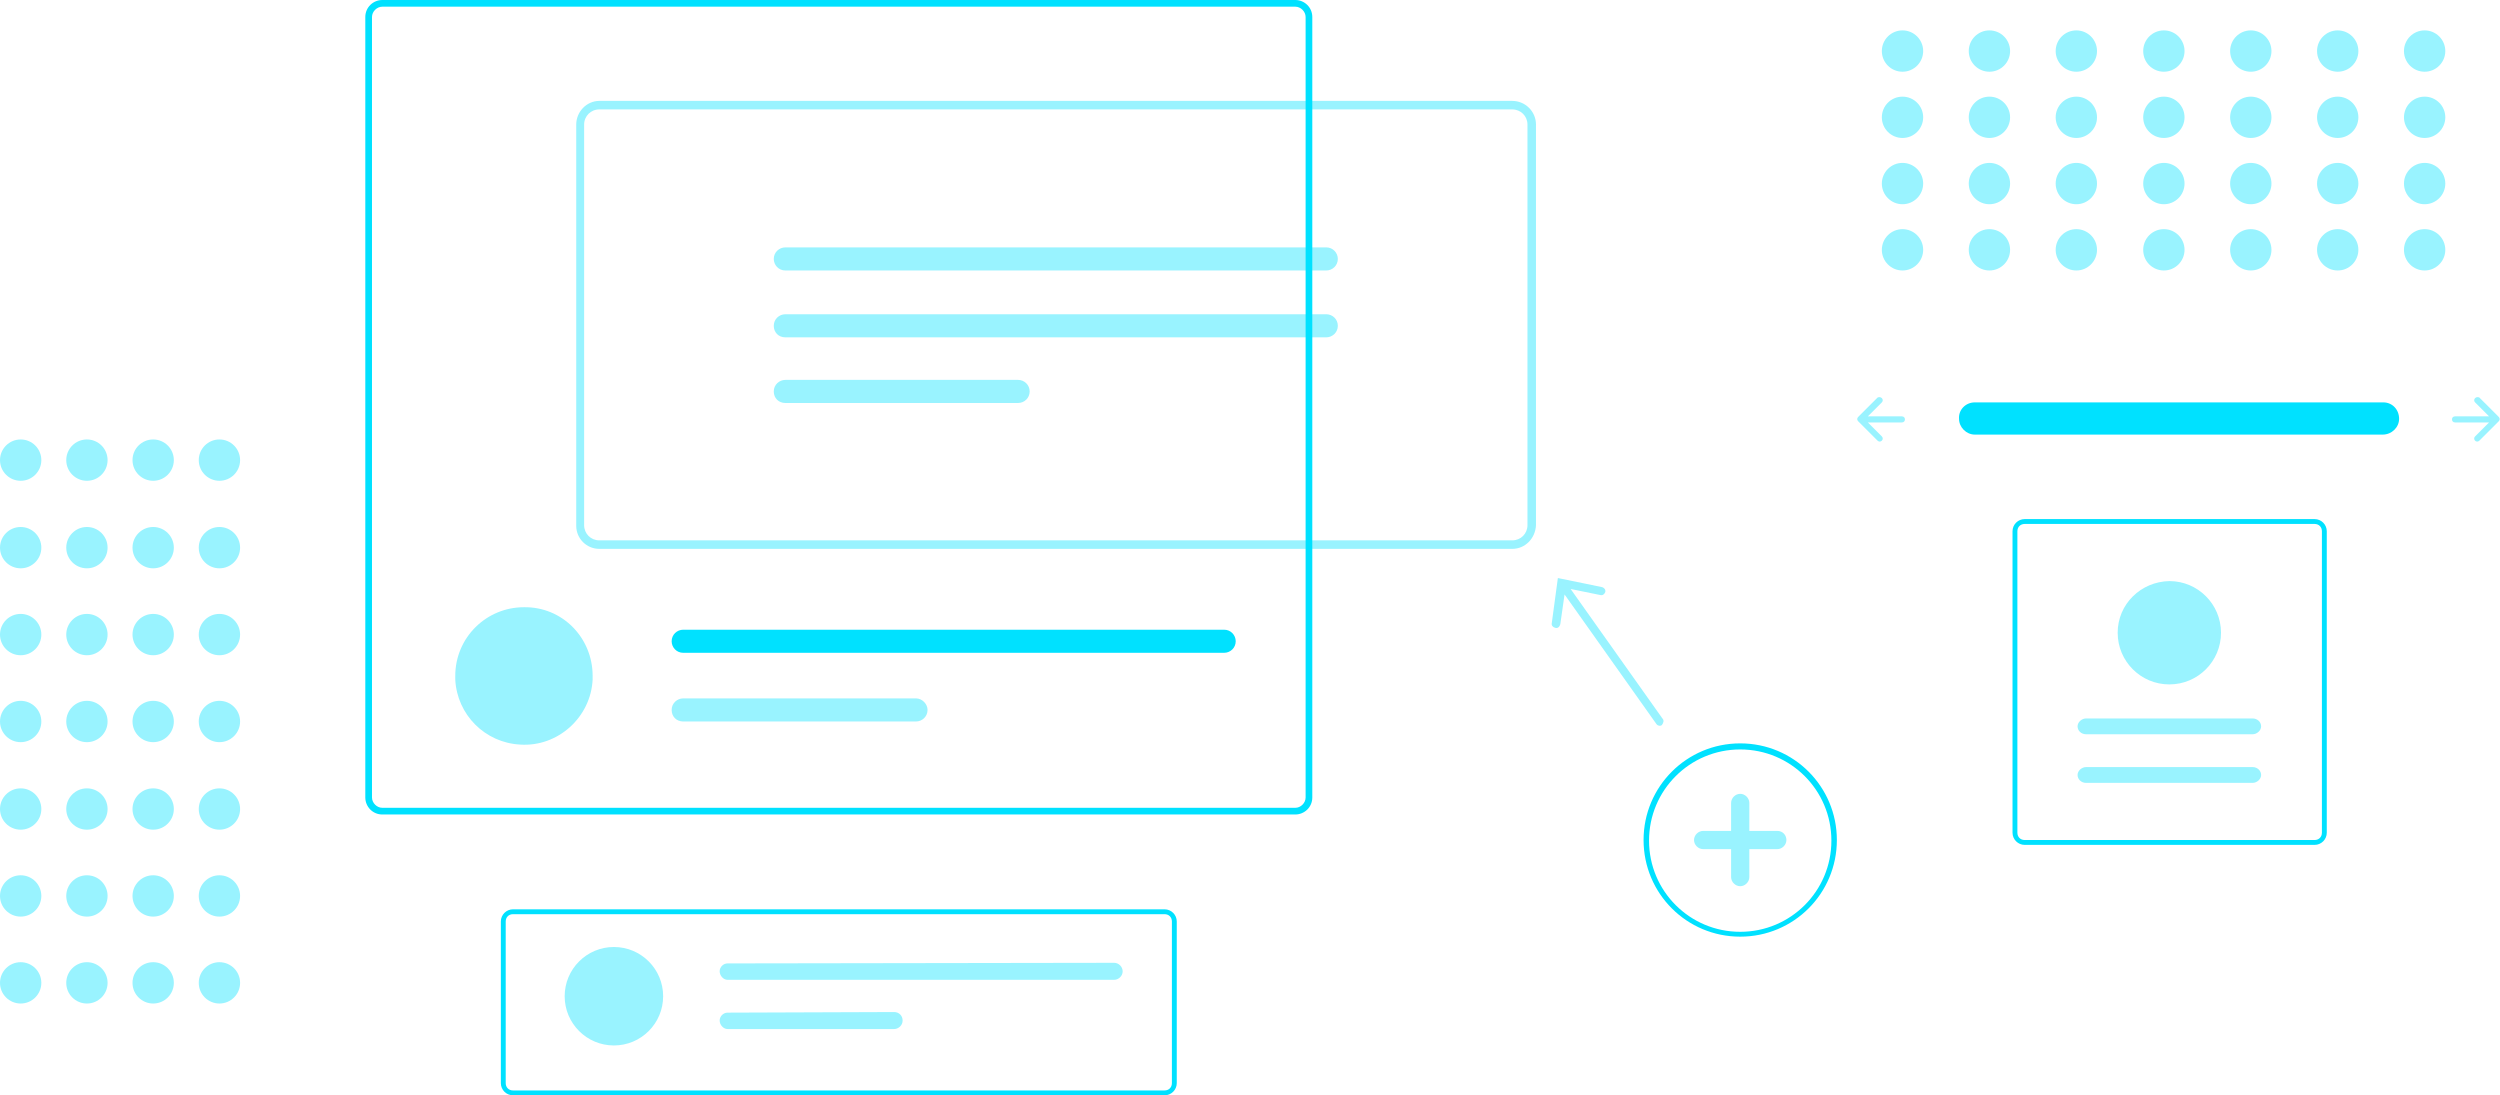<?xml version="1.0" encoding="UTF-8"?> <!-- Generator: Adobe Illustrator 24.3.0, SVG Export Plug-In . SVG Version: 6.00 Build 0) --> <svg xmlns="http://www.w3.org/2000/svg" xmlns:xlink="http://www.w3.org/1999/xlink" version="1.1" id="aab721b6-4aa1-4d02-a3e3-167256aa258c" x="0px" y="0px" viewBox="0 0 411.3 180.2" style="enable-background:new 0 0 411.3 180.2;" xml:space="preserve"> <style type="text/css"> .st0{fill:#00E1FF;} .st1{opacity:0.4;fill:#00E1FF;enable-background:new ;} </style> <path id="f4300551-56ef-4356-8f30-d0080b223343" class="st0" d="M324.9,66.2c-1.5,0-2.7,1.2-2.6,2.7c0,1.4,1.2,2.6,2.6,2.6H392 c1.5,0,2.7-1.2,2.7-2.6c0-1.5-1.1-2.7-2.6-2.7l0,0c0,0-0.1,0-0.1,0H324.9z"></path> <path class="st1" d="M407.2,65.5c-0.2,0.2-0.2,0.5,0,0.7l0,0l2.3,2.3h-5.6c-0.3,0-0.5,0.2-0.5,0.5s0.2,0.5,0.5,0.5h5.6l-2.3,2.3 c-0.2,0.2-0.2,0.5,0,0.7c0.2,0.2,0.5,0.2,0.7,0l0,0l3.2-3.2c0.2-0.2,0.2-0.5,0-0.7l-3.2-3.2C407.7,65.3,407.4,65.3,407.2,65.5 L407.2,65.5z"></path> <path class="st1" d="M309.6,65.5c0.2,0.2,0.2,0.5,0,0.7l0,0l-2.3,2.3h5.6c0.3,0,0.5,0.2,0.5,0.5s-0.2,0.5-0.5,0.5l0,0h-5.6l2.3,2.3 c0.2,0.2,0.2,0.5,0,0.7c-0.2,0.2-0.5,0.2-0.7,0l0,0l-3.2-3.2c-0.2-0.2-0.2-0.5,0-0.7l3.2-3.2C309.1,65.3,309.4,65.3,309.6,65.5 L309.6,65.5z"></path> <circle class="st1" cx="313" cy="8.4" r="3.4"></circle> <circle class="st1" cx="327.3" cy="8.4" r="3.4"></circle> <circle class="st1" cx="341.6" cy="8.4" r="3.4"></circle> <circle class="st1" cx="356" cy="8.4" r="3.4"></circle> <circle class="st1" cx="370.3" cy="8.4" r="3.4"></circle> <circle class="st1" cx="384.6" cy="8.4" r="3.4"></circle> <circle class="st1" cx="398.9" cy="8.4" r="3.4"></circle> <circle class="st1" cx="313" cy="19.3" r="3.4"></circle> <circle class="st1" cx="327.3" cy="19.3" r="3.4"></circle> <circle class="st1" cx="341.6" cy="19.3" r="3.4"></circle> <circle class="st1" cx="356" cy="19.3" r="3.4"></circle> <circle class="st1" cx="370.3" cy="19.3" r="3.4"></circle> <circle class="st1" cx="384.6" cy="19.3" r="3.4"></circle> <circle class="st1" cx="398.9" cy="19.3" r="3.4"></circle> <circle class="st1" cx="313" cy="30.2" r="3.4"></circle> <circle class="st1" cx="327.3" cy="30.2" r="3.4"></circle> <circle class="st1" cx="341.6" cy="30.2" r="3.4"></circle> <circle class="st1" cx="356" cy="30.2" r="3.4"></circle> <circle class="st1" cx="370.3" cy="30.2" r="3.4"></circle> <circle class="st1" cx="384.6" cy="30.2" r="3.4"></circle> <circle class="st1" cx="398.9" cy="30.2" r="3.4"></circle> <circle class="st1" cx="313" cy="41.1" r="3.4"></circle> <circle class="st1" cx="327.3" cy="41.1" r="3.4"></circle> <circle class="st1" cx="341.6" cy="41.1" r="3.4"></circle> <circle class="st1" cx="356" cy="41.1" r="3.4"></circle> <circle class="st1" cx="370.3" cy="41.1" r="3.4"></circle> <circle class="st1" cx="384.6" cy="41.1" r="3.4"></circle> <circle class="st1" cx="398.9" cy="41.1" r="3.4"></circle> <circle class="st1" cx="36.1" cy="75.7" r="3.4"></circle> <circle class="st1" cx="36.1" cy="90.1" r="3.4"></circle> <circle class="st1" cx="36.1" cy="104.4" r="3.4"></circle> <circle class="st1" cx="36.1" cy="118.7" r="3.4"></circle> <circle class="st1" cx="36.1" cy="133.1" r="3.4"></circle> <circle class="st1" cx="36.1" cy="147.4" r="3.4"></circle> <circle class="st1" cx="36.1" cy="161.7" r="3.4"></circle> <circle class="st1" cx="25.2" cy="75.7" r="3.4"></circle> <circle class="st1" cx="25.2" cy="90.1" r="3.4"></circle> <circle class="st1" cx="25.2" cy="104.4" r="3.4"></circle> <circle class="st1" cx="25.2" cy="118.7" r="3.4"></circle> <circle class="st1" cx="25.2" cy="133.1" r="3.4"></circle> <circle class="st1" cx="25.2" cy="147.4" r="3.4"></circle> <circle class="st1" cx="25.2" cy="161.7" r="3.4"></circle> <circle class="st1" cx="14.3" cy="75.7" r="3.4"></circle> <circle class="st1" cx="14.3" cy="90.1" r="3.4"></circle> <circle class="st1" cx="14.3" cy="104.4" r="3.4"></circle> <circle class="st1" cx="14.3" cy="118.7" r="3.4"></circle> <circle class="st1" cx="14.3" cy="133.1" r="3.4"></circle> <circle class="st1" cx="14.3" cy="147.4" r="3.4"></circle> <circle class="st1" cx="14.3" cy="161.7" r="3.4"></circle> <circle class="st1" cx="3.4" cy="75.7" r="3.4"></circle> <circle class="st1" cx="3.4" cy="90.1" r="3.4"></circle> <circle class="st1" cx="3.4" cy="104.4" r="3.4"></circle> <circle class="st1" cx="3.4" cy="118.7" r="3.4"></circle> <circle class="st1" cx="3.4" cy="133.1" r="3.4"></circle> <circle class="st1" cx="3.4" cy="147.4" r="3.4"></circle> <circle class="st1" cx="3.4" cy="161.7" r="3.4"></circle> <path class="st0" d="M286.3,154.1c-8.8,0-15.9-7.1-15.9-15.9s7.1-15.9,15.9-15.9c8.8,0,15.9,7.1,15.9,15.9 C302.2,147,295.1,154.1,286.3,154.1z M286.3,123.3c-8.3,0-15,6.7-15,15s6.7,15,15,15s15-6.7,15-15 C301.3,130,294.6,123.3,286.3,123.3z"></path> <path class="st1" d="M292.4,136.7h-4.6v-4.6c0-0.8-0.7-1.5-1.5-1.5s-1.5,0.7-1.5,1.5v4.6h-4.6c-0.8,0-1.5,0.7-1.5,1.5 c0,0.8,0.7,1.5,1.5,1.5h4.6v4.6c0,0.8,0.7,1.5,1.5,1.5s1.5-0.7,1.5-1.5v-4.6h4.6c0.8,0,1.5-0.7,1.5-1.5S293.3,136.7,292.4,136.7 L292.4,136.7L292.4,136.7z"></path> <path class="st0" d="M213.1,0H62.9c-1.5,0-2.8,1.2-2.8,2.8v128.4c0,1.5,1.2,2.8,2.8,2.8h150.2c1.5,0,2.8-1.2,2.8-2.8V2.8 C215.9,1.2,214.6,0,213.1,0z M214.8,131.2c0,0.9-0.8,1.7-1.7,1.7H62.9c-0.9,0-1.7-0.8-1.7-1.7V2.8c0-0.9,0.8-1.7,1.7-1.7h150.2 c0.9,0,1.7,0.8,1.7,1.7V131.2z"></path> <path class="st1" d="M97.5,111.2c0,0.2,0,0.4,0,0.6c-0.3,6.2-5.7,11.1-11.9,10.7c-5.8-0.3-10.4-4.9-10.7-10.7c0-0.2,0-0.4,0-0.6 c0-6.3,5.1-11.3,11.3-11.3C92.5,99.8,97.5,104.9,97.5,111.2z"></path> <path class="st0" d="M201.4,103.6h-89c-1,0-1.9,0.8-1.9,1.9c0,1,0.8,1.9,1.9,1.9h89c1,0,1.9-0.8,1.9-1.9 C203.3,104.5,202.5,103.6,201.4,103.6z"></path> <path class="st1" d="M150.7,114.9h-38.3c-1,0-1.9,0.8-1.9,1.9s0.8,1.9,1.9,1.9h38.3c1,0,1.9-0.8,1.9-1.9 C152.6,115.8,151.7,114.9,150.7,114.9L150.7,114.9z"></path> <path class="st1" d="M248.8,90.3H98.6c-2.1,0-3.8-1.7-3.8-3.8V20.5c0-2.1,1.7-3.9,3.8-3.9h150.2c2.1,0,3.9,1.7,3.9,3.9v65.9 C252.6,88.6,250.9,90.3,248.8,90.3z M98.6,18c-1.4,0-2.5,1.1-2.5,2.5v65.9c0,1.4,1.1,2.5,2.5,2.5h150.2c1.4,0,2.5-1.1,2.5-2.5V20.5 c0-1.4-1.1-2.5-2.5-2.5H98.6z"></path> <path class="st1" d="M129.2,40.7c-1,0-1.9,0.8-1.9,1.9c0,1,0.8,1.9,1.9,1.9l0,0h89c1,0,1.9-0.8,1.9-1.9c0-1-0.8-1.9-1.9-1.9l0,0 H129.2z"></path> <path class="st1" d="M129.2,51.7c-1,0-1.9,0.8-1.9,1.9s0.8,1.9,1.9,1.9h89c1,0,1.9-0.8,1.9-1.9s-0.9-1.9-1.9-1.9H129.2z"></path> <path class="st1" d="M129.2,62.5c-1,0-1.9,0.8-1.9,1.9s0.8,1.9,1.9,1.9h38.3c1,0,1.9-0.8,1.9-1.9s-0.9-1.9-1.9-1.9H129.2z"></path> <path class="st1" d="M273.5,118.2l-15.1-21.3l4.9,1c0.4,0.1,0.7-0.2,0.8-0.5c0.1-0.4-0.2-0.7-0.5-0.8l0,0l-7.3-1.5l-1,7.4 c-0.1,0.4,0.2,0.7,0.6,0.8s0.7-0.2,0.8-0.6l0,0l0.7-4.9l15.1,21.3c0.2,0.3,0.6,0.4,0.9,0.2C273.7,118.9,273.8,118.5,273.5,118.2 L273.5,118.2z"></path> <path class="st0" d="M191.6,180.2H84.4c-1.1,0-2-0.9-2-2v-26.6c0-1.1,0.9-2,2-2h107.2c1.1,0,2,0.9,2,2v26.6 C193.6,179.3,192.7,180.2,191.6,180.2z M84.4,150.4c-0.7,0-1.2,0.5-1.2,1.2v26.6c0,0.7,0.5,1.2,1.2,1.2h107.2c0.7,0,1.2-0.5,1.2-1.2 v-26.6c0-0.7-0.5-1.2-1.2-1.2H84.4z"></path> <circle class="st1" cx="101" cy="163.9" r="8.1"></circle> <path class="st1" d="M119.7,158.5c-0.7,0-1.3,0.6-1.3,1.3c0,0.7,0.6,1.4,1.3,1.4h0h63.6c0.7,0,1.4-0.6,1.4-1.4 c0-0.7-0.6-1.4-1.4-1.4c0,0,0,0,0,0L119.7,158.5L119.7,158.5z"></path> <path class="st1" d="M119.7,166.6c-0.7,0-1.3,0.6-1.3,1.3c0,0.7,0.6,1.4,1.3,1.4h0h27.4c0.7,0,1.4-0.6,1.4-1.4s-0.6-1.4-1.4-1.4 c0,0,0,0,0,0L119.7,166.6L119.7,166.6z"></path> <path class="st0" d="M333.1,85.4h47.7c1.1,0,2,0.9,2,2V137c0,1.1-0.9,2-2,2h-47.7c-1.1,0-2-0.9-2-2V87.4 C331.1,86.3,332,85.4,333.1,85.4z M380.8,138.2c0.7,0,1.2-0.5,1.2-1.2V87.4c0-0.7-0.5-1.2-1.2-1.2h-47.7c-0.7,0-1.2,0.5-1.2,1.2V137 c0,0.7,0.5,1.2,1.2,1.2H380.8z"></path> <path class="st1" d="M370.6,128.8c0.7,0,1.4-0.6,1.4-1.3c0-0.7-0.6-1.3-1.4-1.3h-27.4c-0.7,0-1.4,0.6-1.4,1.3c0,0.7,0.6,1.3,1.4,1.3 H370.6z"></path> <path class="st1" d="M370.6,120.8c0.7,0,1.4-0.6,1.4-1.3c0-0.7-0.6-1.3-1.4-1.3l0,0h-27.4c-0.7,0-1.4,0.6-1.4,1.3 c0,0.7,0.6,1.3,1.4,1.3l0,0H370.6z"></path> <path class="st1" d="M356.9,95.6c4.7,0,8.5,3.8,8.5,8.5c0,4.7-3.8,8.5-8.5,8.5s-8.5-3.8-8.5-8.5S352.2,95.7,356.9,95.6z"></path> </svg> 